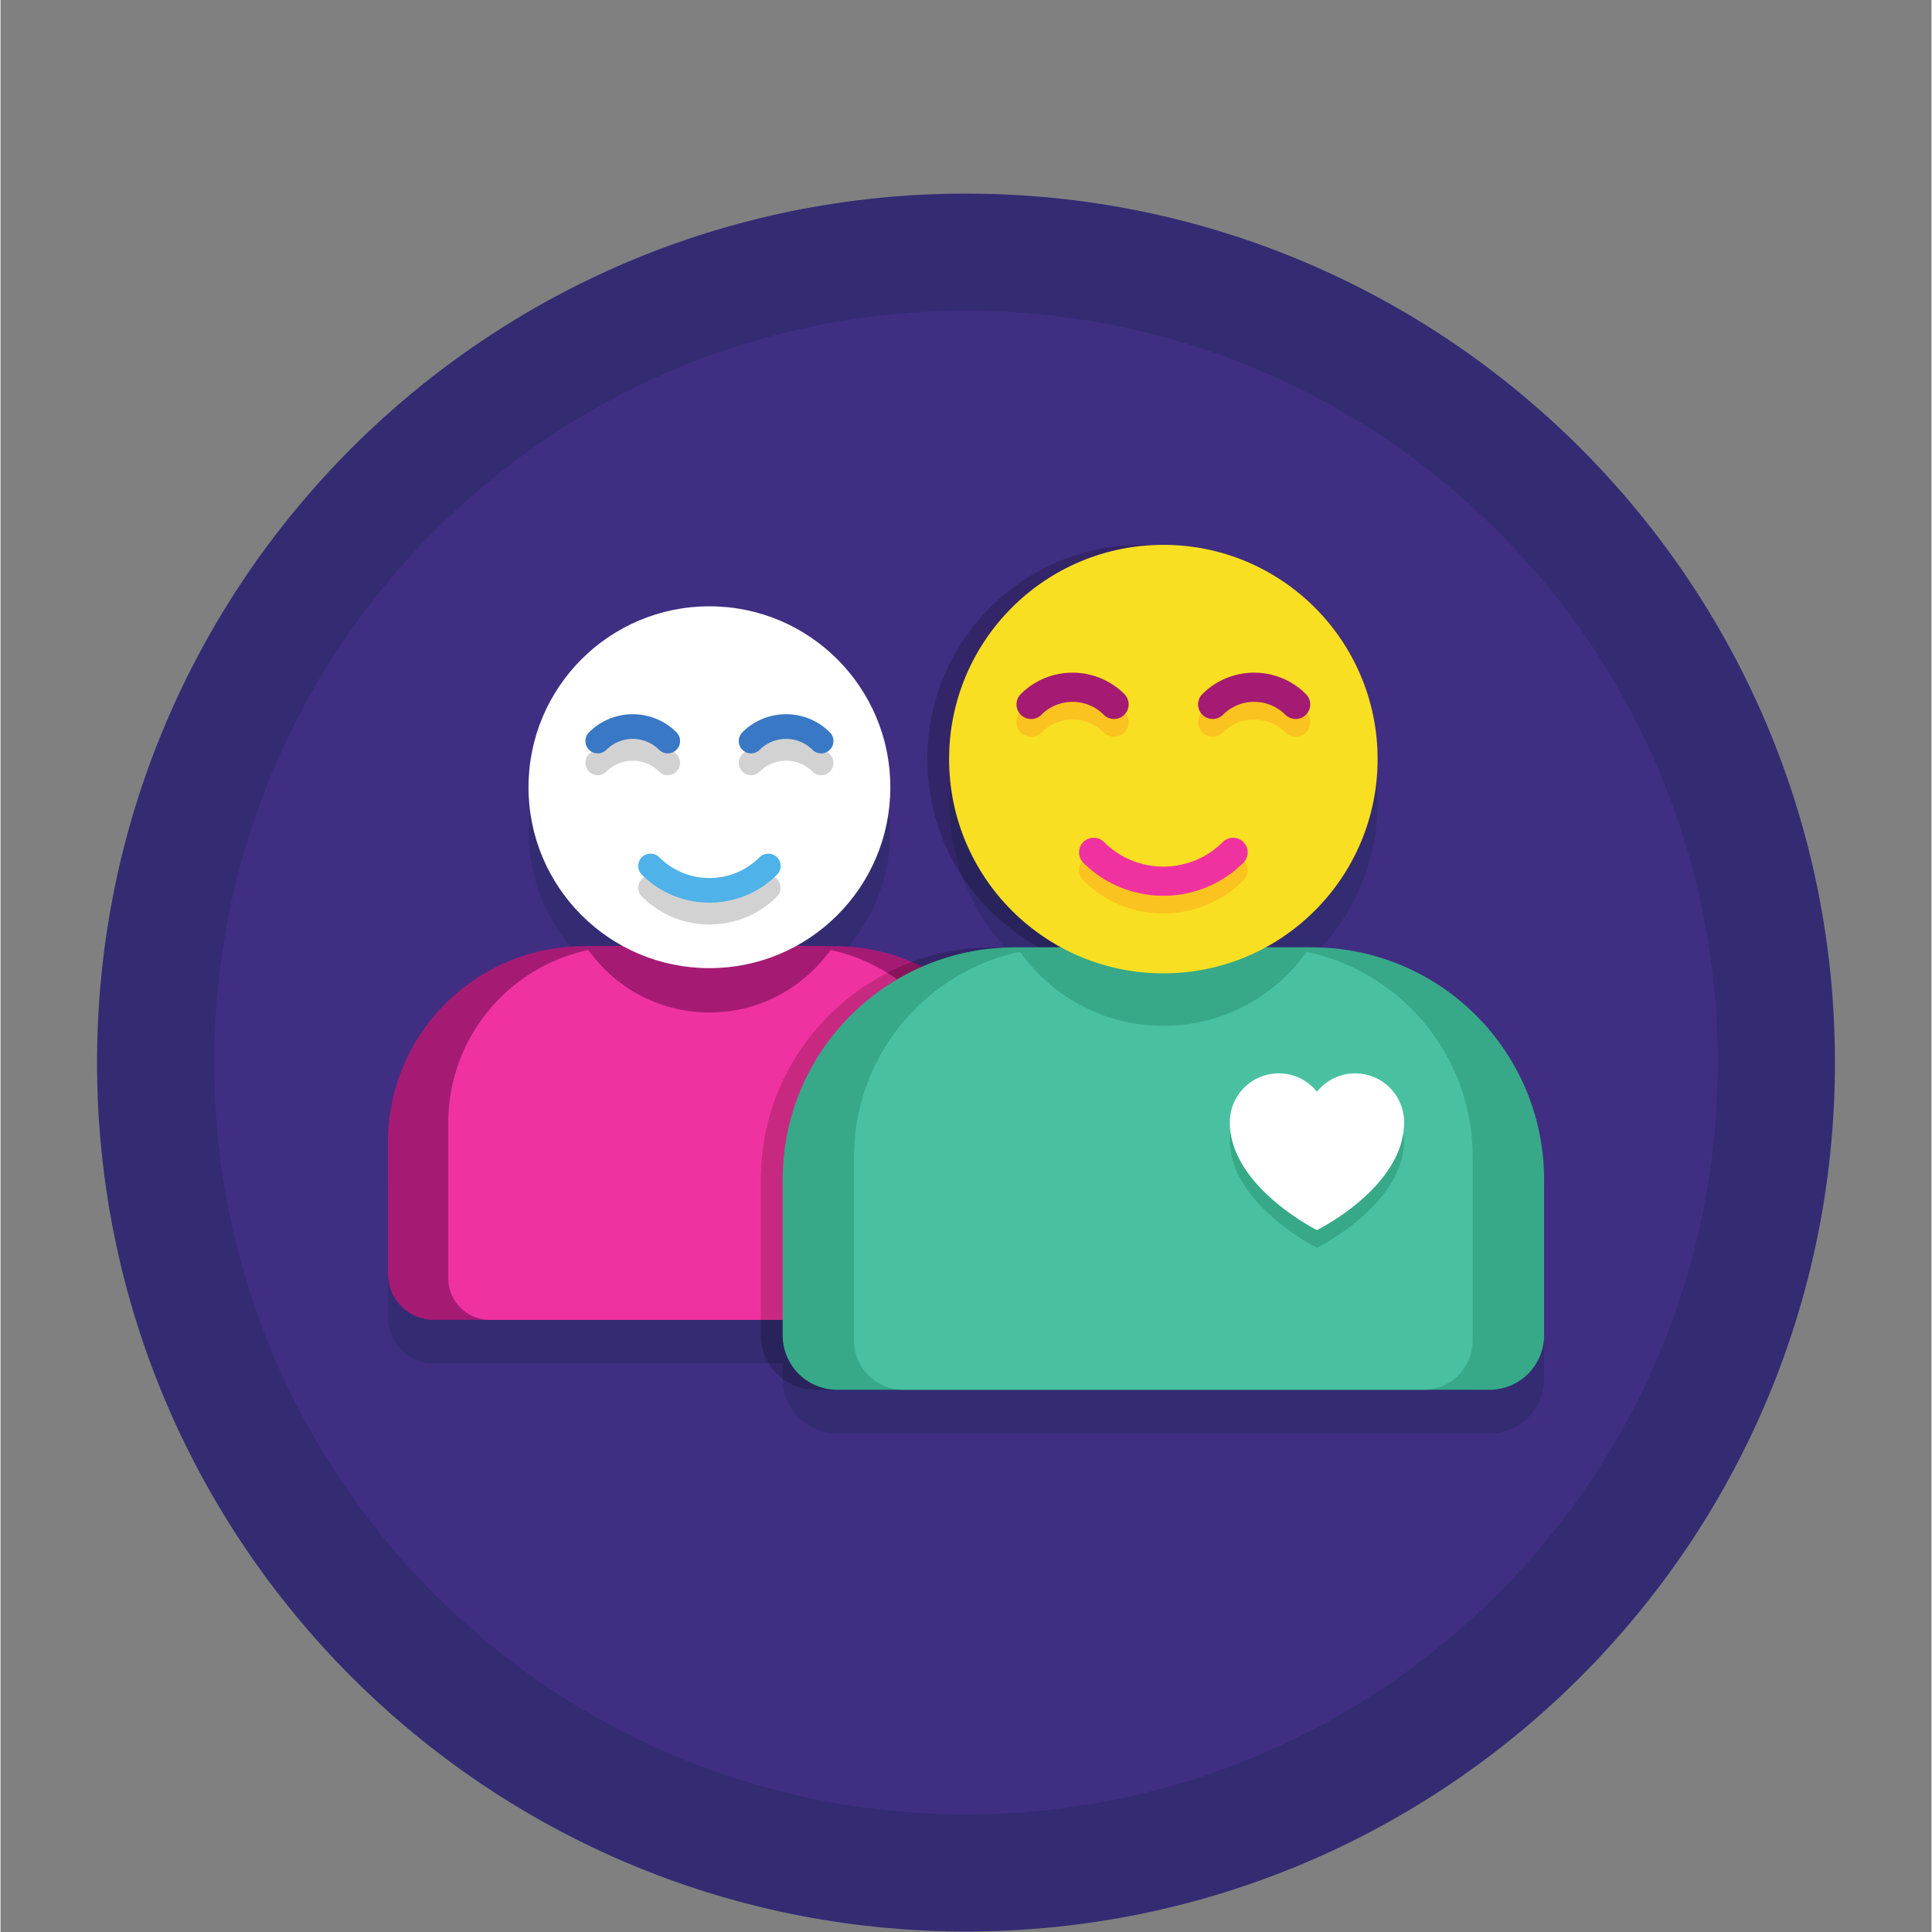 <?xml version="1.0" encoding="UTF-8"?>
<svg data-bbox="11.242 22.547 202.395 202.395" height="300" viewBox="0 0 224.88 225" width="300" xmlns="http://www.w3.org/2000/svg" data-type="ugc">
    <rect x="0" y="0" width="224.88" height="225" fill="#808080" stroke="none"/>
    <g>
        <defs>
            <clipPath id="f4d176e7-a27e-40fc-937c-f61b52593c45">
                <path d="M11.242 22.547h202.395v202.39H11.242Zm0 0"/>
            </clipPath>
        </defs>
        <g clip-path="url(#f4d176e7-a27e-40fc-937c-f61b52593c45)">
            <path d="M213.637 123.742c0 55.89-45.309 101.2-101.196 101.2-55.89 0-101.199-45.31-101.199-101.2 0-55.887 45.309-101.195 101.2-101.195 55.886 0 101.195 45.308 101.195 101.195" fill="#332c73"/>
        </g>
        <path d="M199.992 123.742c0 48.356-39.199 87.551-87.55 87.551-48.356 0-87.551-39.195-87.551-87.55 0-48.352 39.195-87.548 87.55-87.548 48.352 0 87.551 39.196 87.551 87.547" fill="#402e82"/>
        <path d="M152.71 115.414h-5.366c7.765-4.227 13.031-12.46 13.031-21.926 0-13.777-11.168-24.949-24.95-24.949-13.78 0-24.952 11.172-24.952 24.95 0 9.464 5.27 17.698 13.035 21.925h-5.367c-3.844 0-7.504.805-10.817 2.254a22.72 22.72 0 0 0-10.168-2.387h-4.531c6.555-3.57 11.004-10.523 11.004-18.515 0-11.637-9.434-21.07-21.07-21.07-11.637 0-21.07 9.433-21.07 21.07 0 7.992 4.449 14.945 11.007 18.515h-4.531c-12.617 0-22.848 10.23-22.848 22.844v15.3a5.366 5.366 0 0 0 5.367 5.368H91.09v1.789a6.353 6.353 0 0 0 6.355 6.356h75.961a6.353 6.353 0 0 0 6.356-6.356v-18.113c0-14.942-12.11-27.055-27.051-27.055" fill="#332c73"/>
        <path d="M114.633 153.707H50.484a5.366 5.366 0 0 1-5.367-5.367v-15.297c0-12.617 10.23-22.848 22.848-22.848h29.191c12.617 0 22.844 10.23 22.844 22.848v15.297a5.366 5.366 0 0 1-5.367 5.367" fill="#a51b74"/>
        <path d="M108.137 153.707H56.98a4.837 4.837 0 0 1-4.835-4.836v-18.086c0-11.37 9.218-20.59 20.59-20.59h19.648c11.37 0 20.59 9.22 20.59 20.59v18.086a4.837 4.837 0 0 1-4.836 4.836" fill="#f032a0"/>
        <path d="M101.73 93.578c0 10.59-8.582 19.172-19.171 19.172-10.586 0-19.172-8.582-19.172-19.172s8.586-19.172 19.172-19.172c10.59 0 19.171 8.582 19.171 19.172" fill="#37a989"/>
        <path d="M96.965 110.195H68.156c3.098 4.653 8.39 7.72 14.403 7.72 6.011 0 11.304-3.067 14.406-7.72" fill="#a51b74"/>
        <path d="M103.629 91.68c0 11.636-9.434 21.07-21.07 21.07-11.637 0-21.07-9.434-21.07-21.07 0-11.637 9.433-21.07 21.07-21.07 11.636 0 21.07 9.433 21.07 21.07" fill="#ffffff"/>
        <path d="M82.559 107.664c-2.852 0-5.7-1.086-7.871-3.254a1.44 1.44 0 0 1 0-2.031 1.444 1.444 0 0 1 2.03 0 8.24 8.24 0 0 0 5.84 2.418 8.234 8.234 0 0 0 5.84-2.418 1.444 1.444 0 0 1 2.032 0 1.433 1.433 0 0 1 0 2.031 11.099 11.099 0 0 1-7.871 3.254" fill="#d3d2d2"/>
        <path d="M77.707 90.281c-.367 0-.734-.14-1.016-.422a4.318 4.318 0 0 0-3.062-1.265 4.32 4.32 0 0 0-3.063 1.265 1.432 1.432 0 0 1-2.03 0 1.44 1.44 0 0 1 0-2.03 7.193 7.193 0 0 1 5.093-2.106c1.844 0 3.687.703 5.094 2.105a1.44 1.44 0 0 1 0 2.031 1.432 1.432 0 0 1-1.016.422" fill="#d3d2d2"/>
        <path d="M95.566 90.281c-.367 0-.734-.14-1.011-.422a4.333 4.333 0 0 0-3.067-1.265c-1.11 0-2.218.422-3.062 1.265a1.432 1.432 0 0 1-2.031 0 1.44 1.44 0 0 1 0-2.03 7.193 7.193 0 0 1 5.093-2.106c1.844 0 3.692.703 5.094 2.105a1.433 1.433 0 0 1 0 2.031 1.432 1.432 0 0 1-1.016.422" fill="#d3d2d2"/>
        <path d="M82.559 105.121c-2.852 0-5.7-1.086-7.871-3.254a1.44 1.44 0 0 1 0-2.031 1.44 1.44 0 0 1 2.03 0c3.22 3.223 8.462 3.223 11.68 0a1.44 1.44 0 0 1 2.032 0 1.433 1.433 0 0 1 0 2.031 11.099 11.099 0 0 1-7.871 3.254" fill="#4fb2e8"/>
        <path d="M77.707 87.738c-.367 0-.734-.14-1.016-.422a4.338 4.338 0 0 0-6.125 0 1.433 1.433 0 0 1-2.03 0 1.44 1.44 0 0 1 0-2.03c2.808-2.81 7.378-2.81 10.187 0a1.44 1.44 0 0 1 0 2.03 1.432 1.432 0 0 1-1.016.422" fill="#3978c5"/>
        <path d="M95.566 87.738c-.367 0-.734-.14-1.011-.422a4.343 4.343 0 0 0-6.13 0 1.433 1.433 0 0 1-2.03 0 1.44 1.44 0 0 1 0-2.03c2.808-2.81 7.378-2.81 10.187 0a1.433 1.433 0 0 1 0 2.03 1.432 1.432 0 0 1-1.016.422" fill="#3978c5"/>
        <path d="M91.09 160.582a6.402 6.402 0 0 1-1.625-1.789h1.625v1.789m84.426-32.672c-4.809-7.515-13.227-12.496-22.805-12.496h-5.367a25.047 25.047 0 0 0 6.289-4.863c10.082 1.289 18.43 8.129 21.883 17.36m-63.118-11.884a22.842 22.842 0 0 0-6.257-3.996 26.929 26.929 0 0 1 9.457-1.703h1.418a24.936 24.936 0 0 0 6.492 5.086h-5.367c-1.97 0-3.891.211-5.743.613m-.43-14.007a24.85 24.85 0 0 1-4.034-13.614c0-13.781 11.168-24.953 24.949-24.953 10.785 0 19.972 6.84 23.453 16.422-4.45-6.824-12.152-11.336-20.91-11.336-13.781 0-24.953 11.172-24.953 24.95 0 3 .53 5.87 1.496 8.53" fill="#342568"/>
        <path d="M170.863 161.852h-75.96c-1.43 0-2.75-.473-3.813-1.27v-1.789h-1.625a6.345 6.345 0 0 1-.918-3.297v-1.789h26.086A5.366 5.366 0 0 0 120 148.34v-15.297c0-6.762-2.934-12.832-7.602-17.016a27.023 27.023 0 0 1 5.743-.613h5.367a24.936 24.936 0 0 1-6.492-5.086h3.949a25.058 25.058 0 0 1-8.996-8.308 24.967 24.967 0 0 1-1.496-8.532c0-13.777 11.172-24.949 24.953-24.949 8.758 0 16.46 4.512 20.91 11.336a24.89 24.89 0 0 1 1.496 8.531c0 9.461-5.266 17.696-13.031 21.922h5.367c1.172 0 2.332.078 3.465.223a25.047 25.047 0 0 1-6.29 4.863h5.368c9.578 0 17.996 4.98 22.805 12.496a27 27 0 0 1 1.703 9.473v18.113a6.353 6.353 0 0 1-6.356 6.356" fill="#29235c"/>
        <path d="M114.633 153.707h-6.496a4.837 4.837 0 0 0 4.836-4.836v-18.086c0-7.375-3.88-13.847-9.711-17.484.93-.477 1.89-.903 2.879-1.27a22.842 22.842 0 0 1 6.257 3.996c4.668 4.184 7.602 10.254 7.602 17.016v15.297a5.366 5.366 0 0 1-5.367 5.367" fill="#88155c"/>
        <path d="M108.137 153.707h-19.59v-16.324c0-10.496 5.976-19.598 14.715-24.082 5.832 3.636 9.71 10.11 9.71 17.484v18.086a4.837 4.837 0 0 1-4.835 4.836" fill="#c72981"/>
        <path d="M173.406 161.852h-75.96a6.353 6.353 0 0 1-6.356-6.356v-18.113c0-14.942 12.11-27.055 27.05-27.055h34.57c14.942 0 27.052 12.113 27.052 27.055v18.113a6.353 6.353 0 0 1-6.356 6.356" fill="#37a989"/>
        <path d="M165.715 161.852h-60.578a5.725 5.725 0 0 1-5.727-5.727v-21.41c0-13.469 10.914-24.387 24.383-24.387h23.266c13.464 0 24.382 10.918 24.382 24.387v21.41a5.725 5.725 0 0 1-5.726 5.727" fill="#49c1a0"/>
        <path d="M158.129 90.652c0 12.54-10.164 22.703-22.703 22.703-12.54 0-22.703-10.164-22.703-22.703s10.164-22.703 22.703-22.703 22.703 10.164 22.703 22.703" fill="#37a989"/>
        <path d="M157.762 127.066a5.683 5.683 0 0 0-4.45 2.141 5.698 5.698 0 0 0-10.148 3.559c0 7.484 10.149 12.55 10.149 12.55s10.148-4.992 10.148-12.55c0-3.149-2.55-5.7-5.7-5.7" fill="#37a989"/>
        <path d="M157.762 125.004a5.677 5.677 0 0 0-4.45 2.144 5.674 5.674 0 0 0-4.449-2.144 5.698 5.698 0 0 0-5.699 5.7c0 7.483 10.149 12.55 10.149 12.55s10.148-4.992 10.148-12.55c0-3.15-2.55-5.7-5.7-5.7" fill="#ffffff"/>
        <path d="M152.484 110.328h-34.117c3.672 5.512 9.942 9.145 17.059 9.145 7.117 0 13.387-3.633 17.058-9.145" fill="#37a989"/>
        <path d="M160.375 88.406c0 13.778-11.168 24.95-24.95 24.95-13.78 0-24.952-11.172-24.952-24.95 0-13.781 11.172-24.953 24.953-24.953 13.781 0 24.949 11.172 24.949 24.953" fill="#f9df22"/>
        <path d="M135.426 106.383a13.14 13.14 0 0 1-9.32-3.856 1.697 1.697 0 0 1 0-2.402 1.697 1.697 0 0 1 2.402 0c3.816 3.813 10.02 3.813 13.836 0a1.697 1.697 0 0 1 2.402 0 1.697 1.697 0 0 1 0 2.402 13.14 13.14 0 0 1-9.32 3.856" fill="#fbc31f"/>
        <path d="M129.68 85.797c-.434 0-.871-.168-1.203-.496a5.128 5.128 0 0 0-7.254 0c-.664.66-1.739.66-2.403 0a1.702 1.702 0 0 1 0-2.406c3.325-3.325 8.735-3.325 12.063 0a1.702 1.702 0 0 1 0 2.406c-.332.328-.77.496-1.203.496" fill="#fbc31f"/>
        <path d="M150.828 85.797a1.71 1.71 0 0 1-1.2-.496 5.133 5.133 0 0 0-7.257 0c-.664.66-1.738.66-2.402 0a1.702 1.702 0 0 1 0-2.406c3.328-3.325 8.738-3.325 12.062 0a1.702 1.702 0 0 1 0 2.406 1.707 1.707 0 0 1-1.203.496" fill="#fbc31f"/>
        <path d="M135.426 104.32c-3.375 0-6.75-1.28-9.32-3.851a1.702 1.702 0 0 1 0-2.406 1.697 1.697 0 0 1 2.402 0c3.816 3.816 10.02 3.816 13.836 0a1.697 1.697 0 0 1 2.402 0 1.702 1.702 0 0 1 0 2.406 13.136 13.136 0 0 1-9.32 3.851" fill="#f032a0"/>
        <path d="M129.68 83.734c-.434 0-.871-.164-1.203-.496-2-2-5.254-2-7.254 0a1.697 1.697 0 0 1-2.403 0 1.702 1.702 0 0 1 0-2.406c3.325-3.324 8.735-3.324 12.063 0a1.702 1.702 0 0 1 0 2.406c-.332.332-.77.496-1.203.496" fill="#a51b74"/>
        <path d="M150.828 83.734c-.433 0-.867-.164-1.2-.496-2-2-5.257-2-7.257 0a1.697 1.697 0 0 1-2.402 0 1.702 1.702 0 0 1 0-2.406c3.328-3.324 8.738-3.324 12.062 0a1.702 1.702 0 0 1 0 2.406 1.69 1.69 0 0 1-1.203.496" fill="#a51b74"/>
    </g>
</svg>
